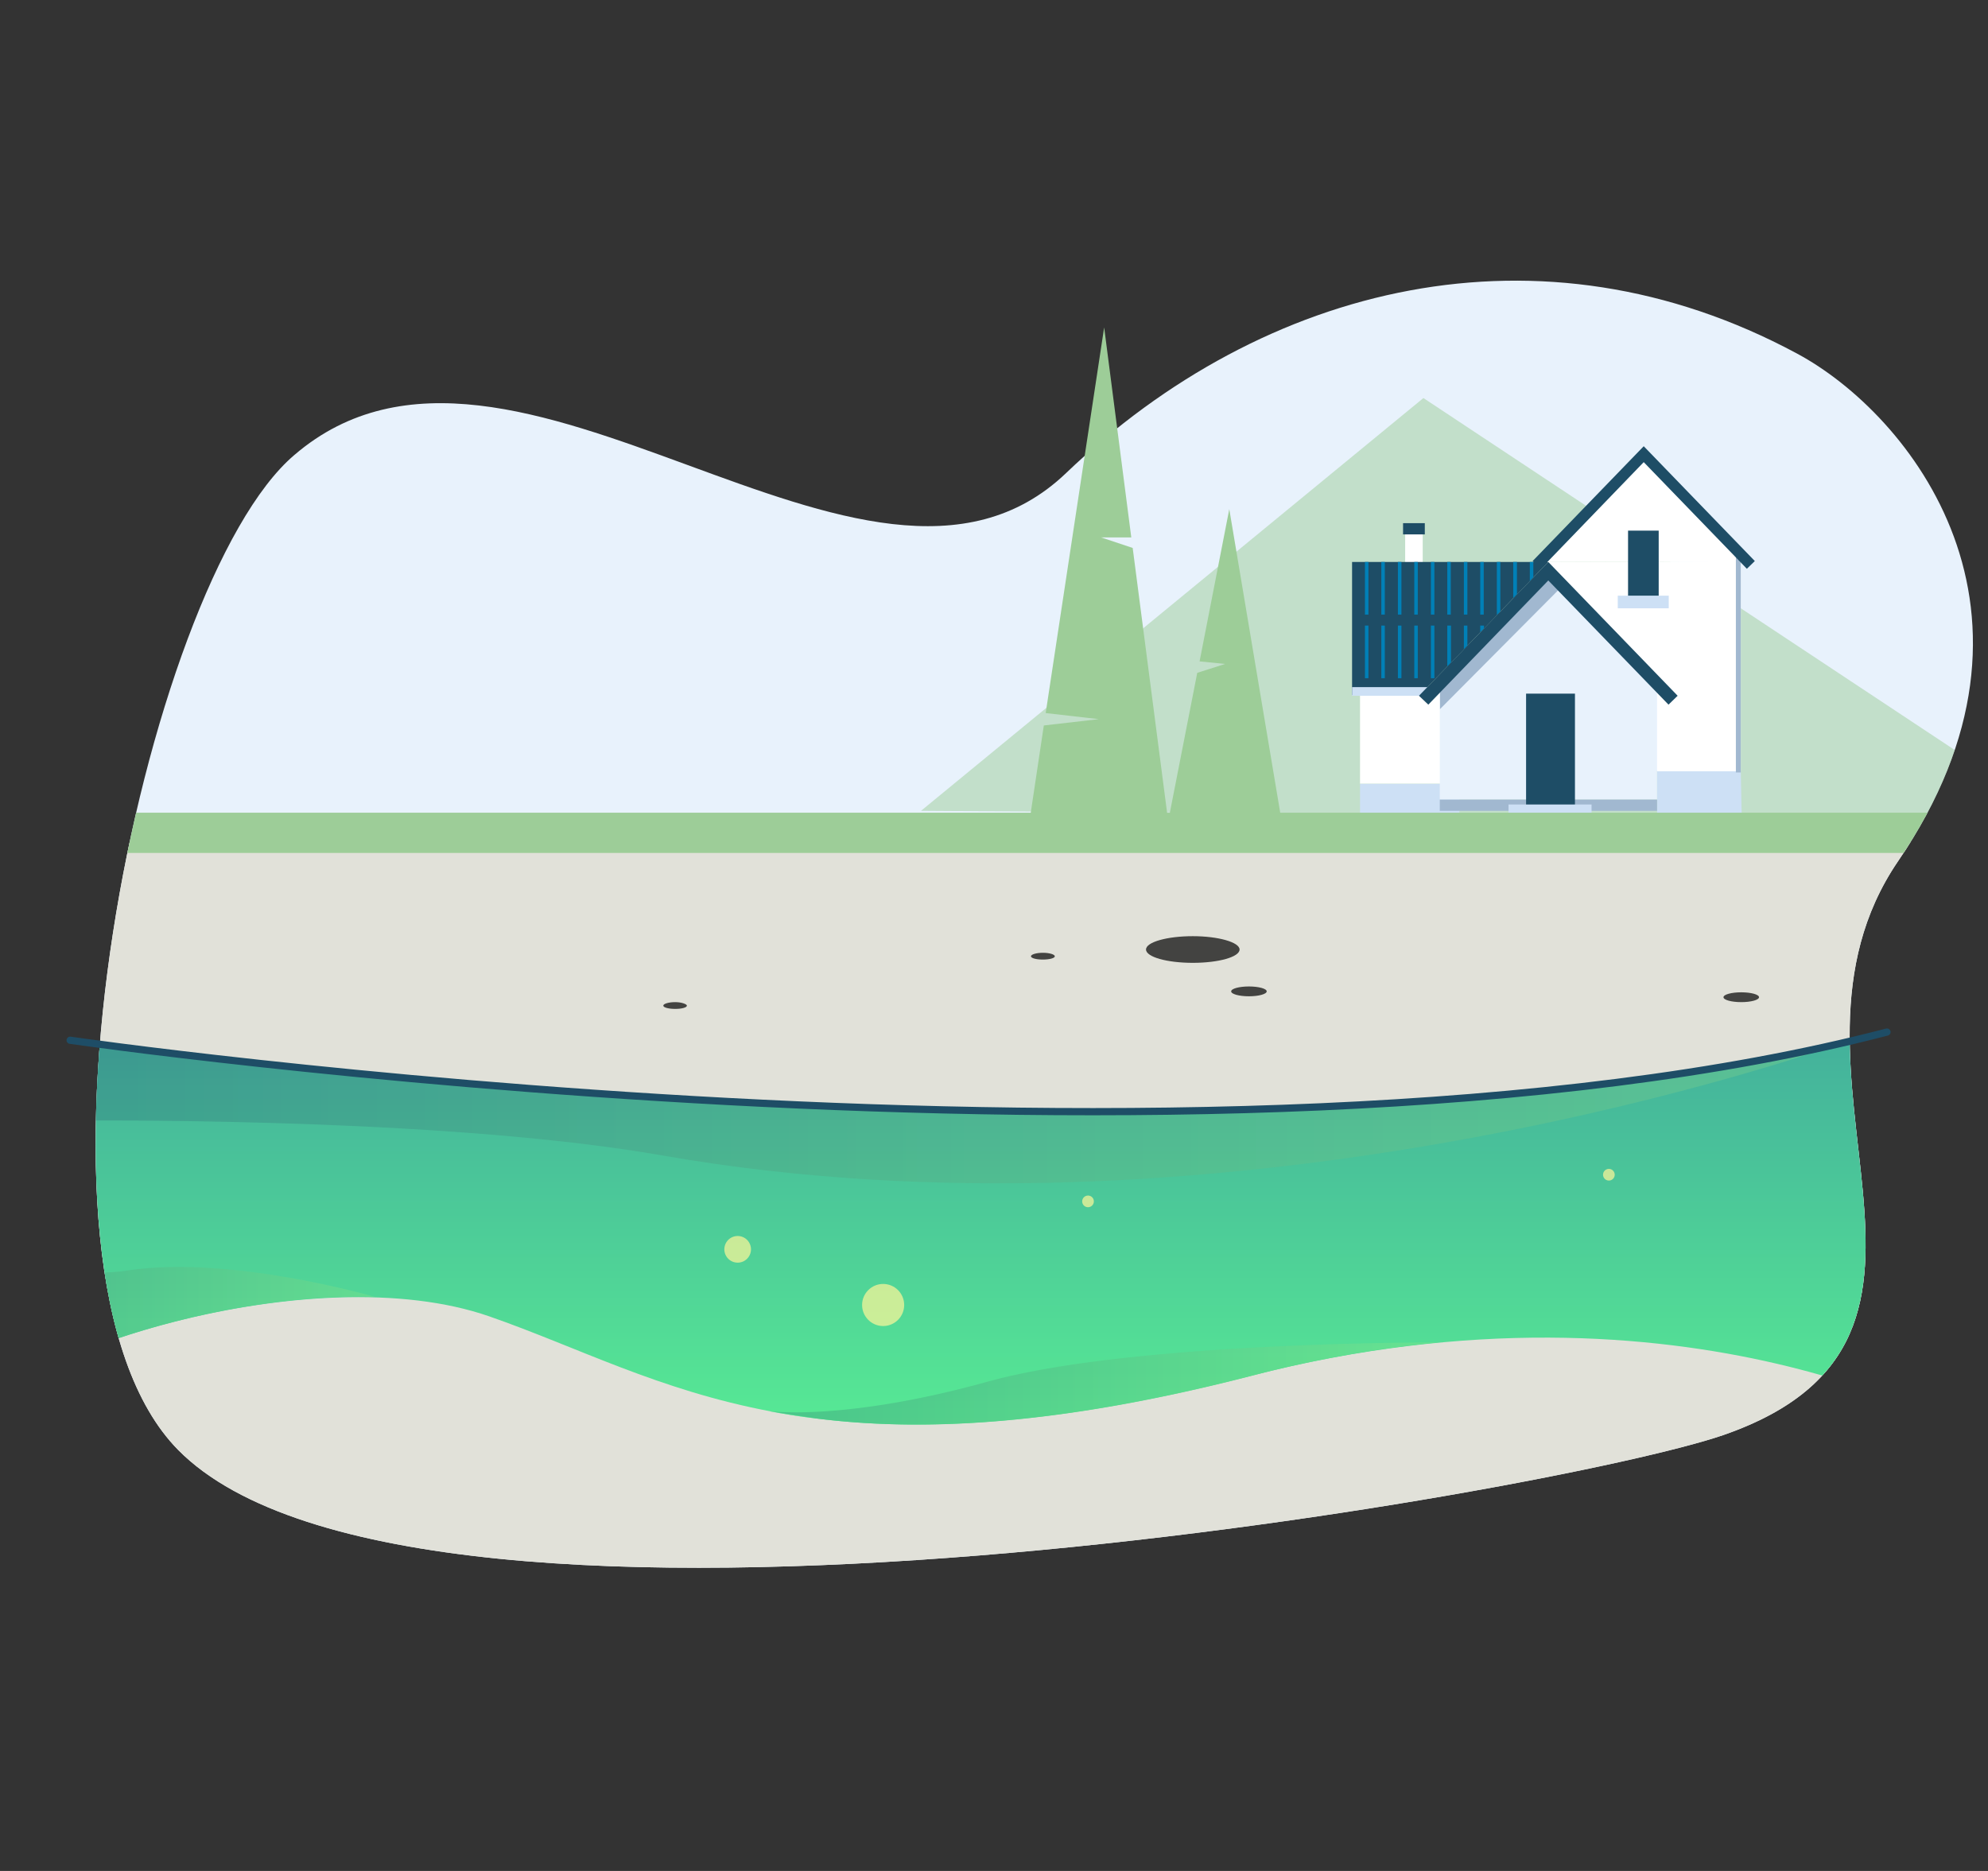 <svg xmlns="http://www.w3.org/2000/svg" xmlns:xlink="http://www.w3.org/1999/xlink" viewBox="0 0 85 80"><rect x="0" y="0" width="85" height="80" fill="#333333" stroke="none"/><defs><clipPath id="clip-path"><path d="M76.82,15.11c-10.94-5.88-22.75-3-31.24,5.12s-23.67-8.79-33-.77C6.15,24.93,0,54.28,7.62,62c10.31,10.44,59,1.8,66.07-.64C85.77,57.16,75,45.87,81.15,36.83,88.45,26.16,81.66,17.7,76.82,15.11Z" style="fill:none"/></clipPath><linearGradient id="_ÂÁ_Ï_ÌÌ_È_ËÂÌÚ_30" x1="41.12" y1="63.59" x2="41.12" y2="30.37" gradientUnits="userSpaceOnUse"><stop offset="0" stop-color="#5af293"/><stop offset="1" stop-color="#3381a2"/></linearGradient><linearGradient id="_ÂÁ_Ï_ÌÌ_È_ËÂÌÚ_30-2" x1="33.88" y1="63.59" x2="33.88" y2="30.37" xlink:href="#_ÂÁ_Ï_ÌÌ_È_ËÂÌÚ_30"/><linearGradient id="_ÂÁ_Ï_ÌÌ_È_ËÂÌÚ_4" x1="32.88" y1="60.34" x2="61.51" y2="60.34" gradientUnits="userSpaceOnUse"><stop offset="0" stop-color="#02004f"/><stop offset="1" stop-color="#d3ff73"/></linearGradient><linearGradient id="_ÂÁ_Ï_ÌÌ_È_ËÂÌÚ_30-3" x1="47.2" y1="63.59" x2="47.2" y2="30.37" xlink:href="#_ÂÁ_Ï_ÌÌ_È_ËÂÌÚ_30"/><linearGradient id="_ÂÁ_Ï_ÌÌ_È_ËÂÌÚ_4-2" x1="32.89" y1="59.16" x2="61.51" y2="59.16" xlink:href="#_ÂÁ_Ï_ÌÌ_È_ËÂÌÚ_4"/><linearGradient id="_ÂÁ_Ï_ÌÌ_È_ËÂÌÚ_30-4" x1="6.94" y1="63.59" x2="6.94" y2="30.37" xlink:href="#_ÂÁ_Ï_ÌÌ_È_ËÂÌÚ_30"/><linearGradient id="_ÂÁ_Ï_ÌÌ_È_ËÂÌÚ_4-3" x1="-3.43" y1="57.1" x2="16.01" y2="57.1" xlink:href="#_ÂÁ_Ï_ÌÌ_È_ËÂÌÚ_4"/><linearGradient id="_ÂÁ_Ï_ÌÌ_È_ËÂÌÚ_30-5" x1="40.35" y1="63.59" x2="40.35" y2="30.37" xlink:href="#_ÂÁ_Ï_ÌÌ_È_ËÂÌÚ_30"/><linearGradient id="_ÂÁ_Ï_ÌÌ_È_ËÂÌÚ_4-4" x1="0.75" y1="47.54" x2="79.07" y2="47.54" xlink:href="#_ÂÁ_Ï_ÌÌ_È_ËÂÌÚ_4"/></defs><g style="isolation:isolate"><g id="Calque_1" data-name="Calque 1"><g style="clip-path:url(#clip-path)"><path d="M76.82,15.11c-10.94-5.88-22.75-3-31.24,5.12s-23.67-8.79-33-.77C6.15,24.93,0,54.28,7.62,62c10.31,10.44,59,1.8,66.07-.64C85.77,57.16,75,45.87,81.15,36.83,88.45,26.16,81.66,17.7,76.82,15.11Z" style="fill:#e8f2fc"/><polygon points="88 35 60.86 17.02 39.38 34.67 88 35" style="fill:#9dcd98;opacity:0.5"/><rect x="-4.33" y="35.98" width="94.09" height="33.82" style="fill:#e1e1d9"/><path d="M3,44.48S56.51,52.23,84.35,43V61.41S72.26,54,53.48,58.83s-25,.09-32.55-2.54-20.84,1.55-23,5.16Z" style="fill:url(#_ÂÁ_Ï_ÌÌ_È_ËÂÌÚ_30)"/><rect x="58.15" y="29.56" width="4.25" height="3.95" style="fill:#fff"/><rect x="58.15" y="33.52" width="4.25" height="1.4" style="fill:#cde0f5"/><polygon points="74.43 32.98 70.85 32.98 66.18 24.03 74.43 24 74.43 32.98" style="fill:#fff"/><polygon points="74.47 34.91 70.85 34.91 70.85 32.98 74.43 32.98 74.47 34.91" style="fill:#cde0f5"/><polygon points="70.85 34.19 61.56 34.19 61.56 29.59 66.2 24.78 70.85 29.59 70.85 34.19" style="fill:#e8f2fc"/><rect x="61.56" y="34.19" width="9.29" height="0.48" style="fill:#a1b8d0"/><polygon points="66.64 25.22 66.22 24.78 61.57 29.59 61.57 30.32 66.64 25.22" style="fill:#a1b8d0"/><rect x="60.08" y="22.67" width="0.75" height="2.1" style="fill:#fff"/><rect x="59.99" y="22.37" width="0.93" height="0.48" style="fill:#1e4d66"/><polygon points="66.2 24.03 65.56 24.69 65.41 24.85 64.86 25.42 64.7 25.58 64.15 26.15 64.03 26.28 63.45 26.88 63.29 27.04 62.74 27.61 62.59 27.77 62.04 28.34 61.88 28.5 60.67 29.75 57.81 29.72 57.81 24.03 66.2 24.03" style="fill:#1e4d66"/><rect x="58.36" y="24.03" width="0.15" height="2.25" style="fill:#0080b7"/><rect x="58.36" y="26.75" width="0.15" height="2.25" style="fill:#0080b7"/><rect x="59.06" y="24.03" width="0.15" height="2.25" style="fill:#0080b7"/><rect x="59.06" y="26.75" width="0.15" height="2.25" style="fill:#0080b7"/><rect x="59.77" y="24.03" width="0.15" height="2.25" style="fill:#0080b7"/><rect x="59.77" y="26.75" width="0.15" height="2.25" style="fill:#0080b7"/><rect x="60.47" y="24.03" width="0.15" height="2.25" style="fill:#0080b7"/><rect x="60.47" y="26.75" width="0.15" height="2.25" style="fill:#0080b7"/><rect x="61.18" y="24.03" width="0.15" height="2.25" style="fill:#0080b7"/><rect x="61.18" y="26.75" width="0.15" height="2.25" style="fill:#0080b7"/><rect x="61.88" y="24.03" width="0.15" height="2.25" style="fill:#0080b7"/><polygon points="62.04 26.75 62.04 28.34 61.88 28.5 61.88 26.75 62.04 26.75" style="fill:#0080b7"/><rect x="62.59" y="24.03" width="0.15" height="2.25" style="fill:#0080b7"/><polygon points="62.74 26.75 62.74 27.61 62.59 27.77 62.59 26.75 62.74 26.75" style="fill:#0080b7"/><rect x="63.29" y="24.03" width="0.15" height="2.25" style="fill:#0080b7"/><polygon points="63.45 26.75 63.45 26.88 63.29 27.04 63.29 26.75 63.45 26.75" style="fill:#0080b7"/><polygon points="64.15 26.15 64.15 24.03 64 24.03 64 26.28 64.03 26.28 64.15 26.15" style="fill:#0080b7"/><polygon points="64.86 24.03 64.86 25.42 64.7 25.58 64.7 24.03 64.86 24.03" style="fill:#0080b7"/><polygon points="65.56 24.03 65.56 24.69 65.41 24.85 65.41 24.03 65.56 24.03" style="fill:#0080b7"/><rect x="57.81" y="29.38" width="3.63" height="0.37" style="fill:#cde0f5"/><polygon points="71.34 30.13 66.2 24.82 61.07 30.13 60.67 29.75 66.2 24.03 71.73 29.75 71.34 30.13" style="fill:#1e4d66"/><polygon points="66.11 24.03 70.28 19.76 74.43 24 66.11 24.03" style="fill:#fff"/><rect x="74.22" y="23.67" width="0.21" height="9.36" style="fill:#a1b8d0"/><polygon points="74.69 24.32 70.28 19.76 65.88 24.32 65.53 23.99 70.28 19.08 75.03 23.99 74.69 24.32" style="fill:#1e4d66"/><rect x="69.61" y="22.69" width="1.31" height="2.8" style="fill:#1e4d66"/><rect x="65.25" y="29.66" width="2.09" height="4.98" style="fill:#1e4d66"/><rect x="69.17" y="25.47" width="2.18" height="0.54" style="fill:#cde0f5"/><rect x="64.5" y="34.4" width="3.55" height="0.5" style="fill:#cde0f5"/><polygon points="54.78 35 52.56 21.77 51.29 28.28 52.38 28.39 51.19 28.77 49.97 35 54.78 35" style="fill:#9dcd98"/><rect x="-4.33" y="34.75" width="94.09" height="1.72" style="fill:#9dcd98"/><path d="M34.86,60.65l-2-.31C33.52,60.46,34.18,60.57,34.86,60.65Z" style="fill:url(#_ÂÁ_Ï_ÌÌ_È_ËÂÌÚ_30-2)"/><path d="M32.88,60.34h0Z" style="mix-blend-mode:multiply;opacity:0.15;fill:url(#_ÂÁ_Ï_ÌÌ_È_ËÂÌÚ_4)"/><path d="M42.26,59.07c-6,1.67-9.21,1.29-9.37,1.27h0l2,.31c4.57.58,10.39.3,18.62-1.82a50.74,50.74,0,0,1,8-1.43h0S48.49,57.35,42.26,59.07Z" style="fill:url(#_ÂÁ_Ï_ÌÌ_È_ËÂÌÚ_30-3)"/><path d="M42.26,59.07c-6,1.67-9.21,1.29-9.37,1.27h0l2,.31c4.57.58,10.39.3,18.62-1.82a50.74,50.74,0,0,1,8-1.43h0S48.49,57.35,42.26,59.07Z" style="mix-blend-mode:multiply;opacity:0.15;fill:url(#_ÂÁ_Ï_ÌÌ_È_ËÂÌÚ_4-2)"/><path d="M5.49,54.32c-2.68.4-4.19-.58-5-1.57l-2.6,8.7c1.78-2.91,10.75-6.19,18.13-6h0S9.88,53.66,5.49,54.32Z" style="fill:url(#_ÂÁ_Ï_ÌÌ_È_ËÂÌÚ_30-4)"/><path d="M5.49,54.32c-2.68.4-4.19-.58-5-1.57l-2.6,8.7c1.78-2.91,10.75-6.19,18.13-6h0S9.88,53.66,5.49,54.32Z" style="mix-blend-mode:multiply;opacity:0.15;fill:url(#_ÂÁ_Ï_ÌÌ_È_ËÂÌÚ_4-3)"/><path d="M28.34,49.41C52,53.55,75.83,45.62,78.77,44.59,49.94,51.28,3,44.48,3,44.48l-1,3.44C6,47.88,19.64,47.88,28.34,49.41Z" style="fill:url(#_ÂÁ_Ï_ÌÌ_È_ËÂÌÚ_30-5)"/><path d="M28.34,49.41C52,53.55,75.83,45.62,78.77,44.59,49.94,51.28,3,44.48,3,44.48l-1,3.44C6,47.88,19.64,47.88,28.34,49.41Z" style="mix-blend-mode:multiply;opacity:0.15;fill:url(#_ÂÁ_Ï_ÌÌ_È_ËÂÌÚ_4-4)"/></g><g style="mix-blend-mode:multiply"><path d="M45.1,40.89c0,.08-.23.14-.51.14s-.51-.06-.51-.14.23-.15.51-.15S45.1,40.81,45.1,40.89Z" style="mix-blend-mode:screen;opacity:0.7"/><path d="M29.37,43c0,.08-.22.14-.5.14s-.51-.06-.51-.14.23-.15.51-.15S29.37,42.94,29.37,43Z" style="mix-blend-mode:screen;opacity:0.7"/><path d="M53,40.6c0,.32-.9.57-2,.57s-2-.25-2-.57.91-.57,2-.57S53,40.29,53,40.6Z" style="mix-blend-mode:screen;opacity:0.7"/><ellipse cx="53.4" cy="42.39" rx="0.76" ry="0.21" style="mix-blend-mode:screen;opacity:0.7"/><ellipse cx="74.45" cy="42.64" rx="0.76" ry="0.21" style="mix-blend-mode:screen;opacity:0.7"/></g><circle cx="31.54" cy="53.42" r="0.57" style="fill:#fff799;mix-blend-mode:screen;opacity:0.7"/><circle cx="37.76" cy="55.8" r="0.9" style="fill:#fff799;mix-blend-mode:screen;opacity:0.7"/><circle cx="46.52" cy="51.37" r="0.25" style="fill:#fff799;mix-blend-mode:screen;opacity:0.7"/><circle cx="68.79" cy="50.23" r="0.25" style="fill:#fff799;mix-blend-mode:screen;opacity:0.7"/><path d="M3,44.48s49.06,7.1,77.68-.35" style="fill:none;stroke:#1e4d66;stroke-linecap:round;stroke-linejoin:round;stroke-width:0.309px"/><polygon points="49.98 35.36 48.43 23.43 47.08 22.98 48.37 22.98 47.21 14 44.71 30.49 46.98 30.75 44.63 31.02 43.98 35.36 49.98 35.36" style="fill:#9dcd98"/></g></g></svg>